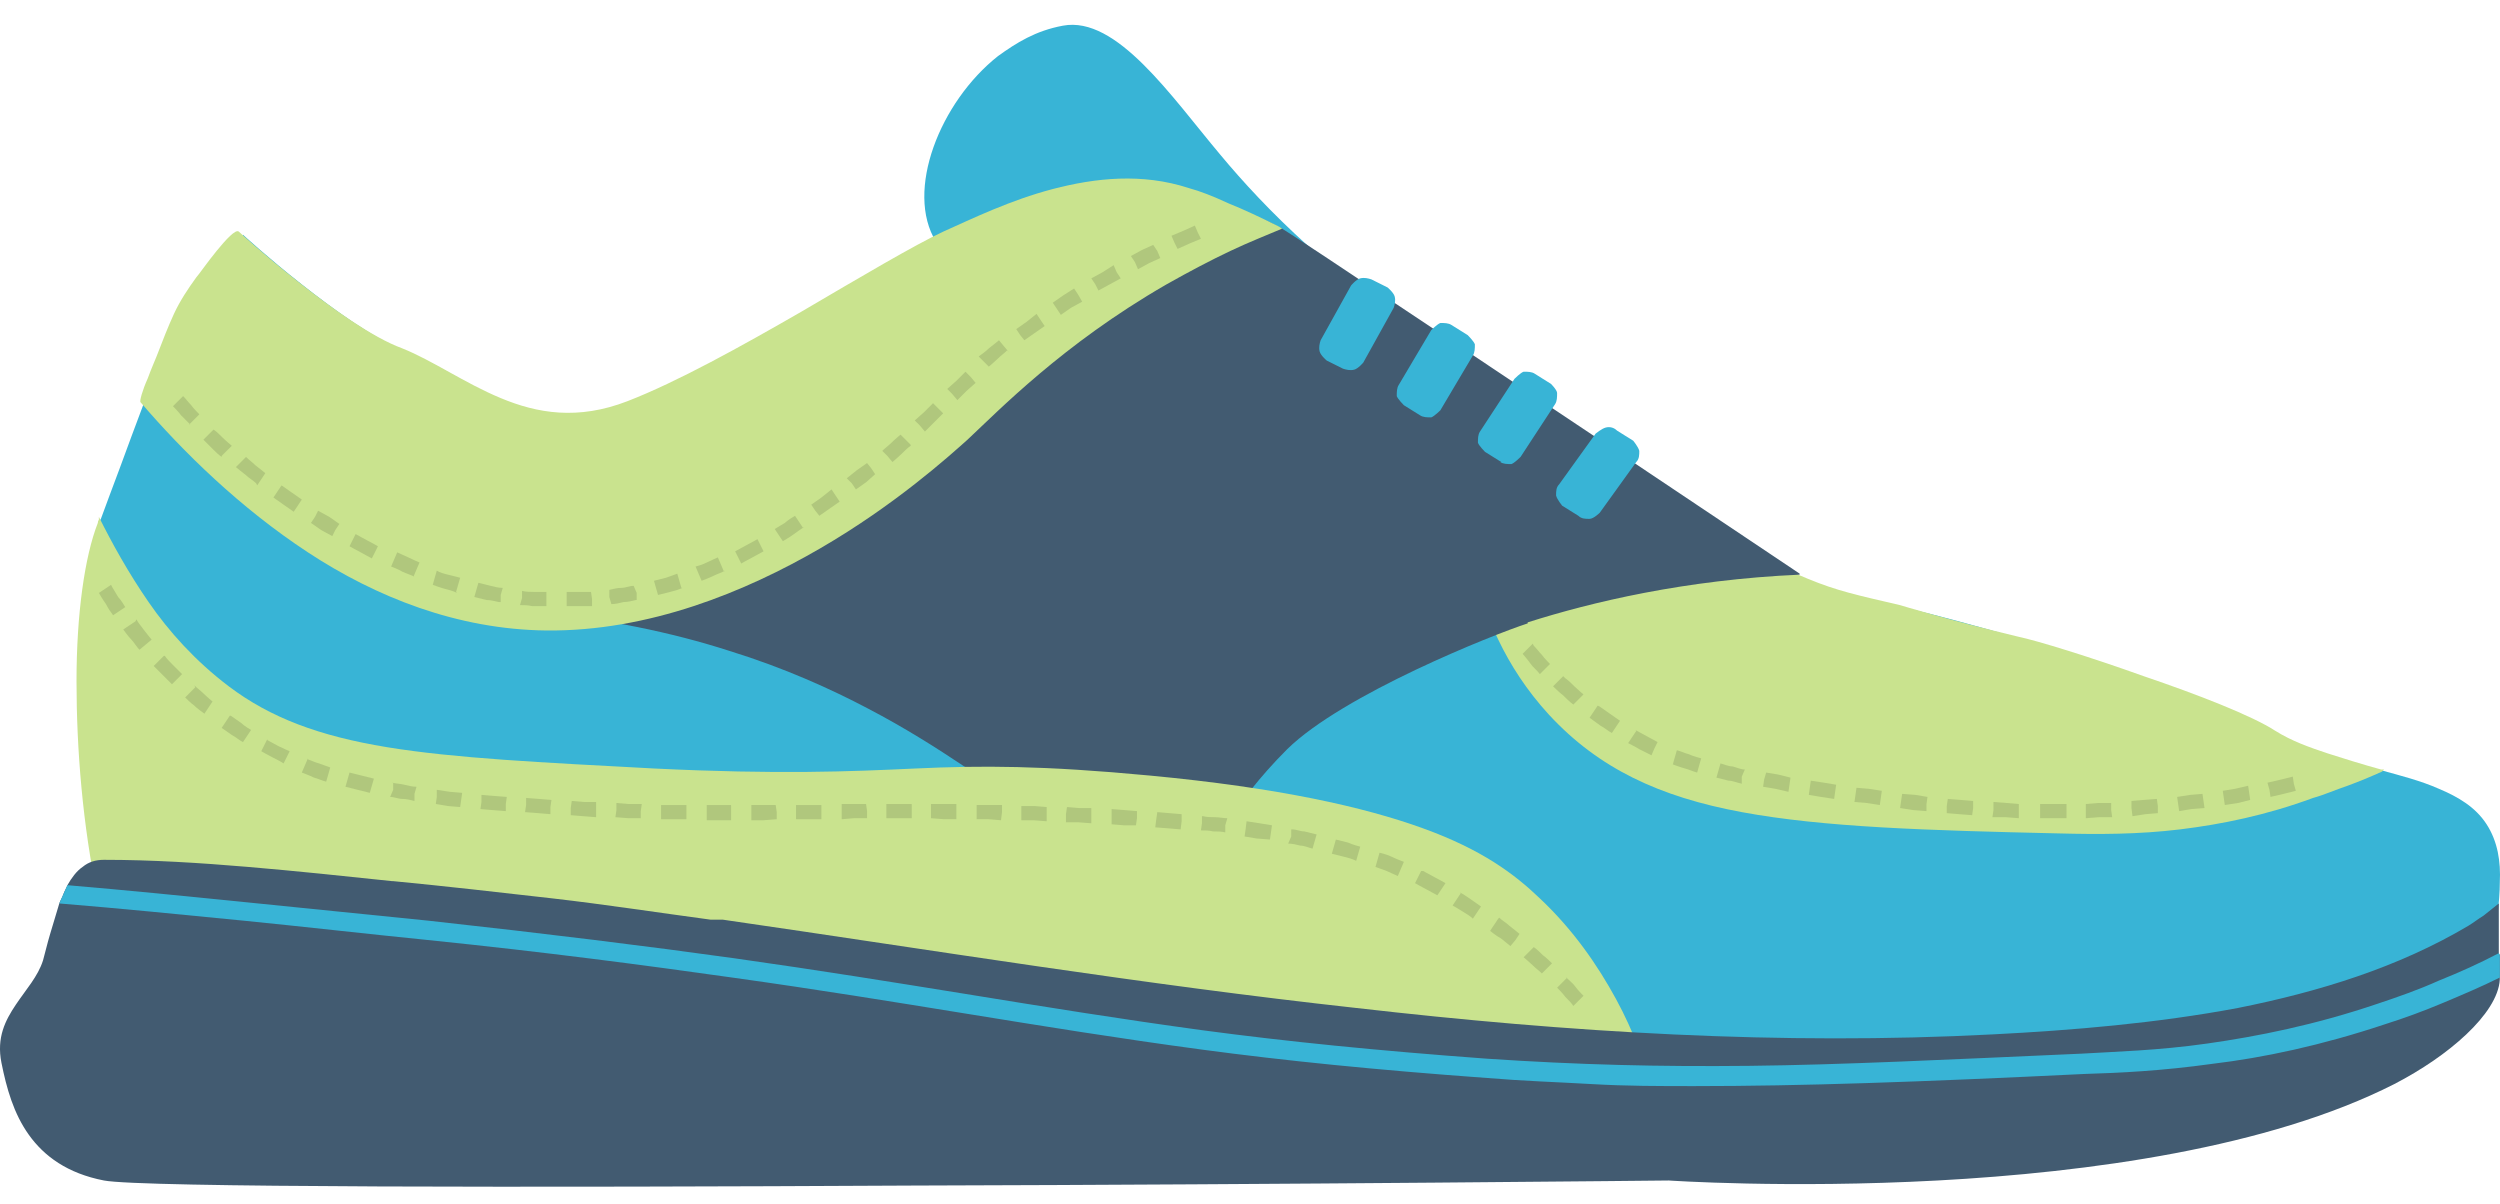 <svg width="81" height="39" viewBox="0 0 81 39" fill="none" xmlns="http://www.w3.org/2000/svg">
<path d="M80.862 30.62L73.629 33.283L66.396 35.946L38.153 36.144L9.91 36.341L8.332 34.631L6.754 32.922L4.978 31.015L3.203 29.108C2.71 26.773 2.512 24.307 2.512 22.137C2.512 19.967 2.775 18.093 3.203 17.008C3.203 17.008 3.203 16.942 3.236 16.91C3.236 16.91 3.236 16.844 3.269 16.811C3.433 16.351 3.663 15.759 3.893 15.134C4.124 14.509 4.387 13.786 4.65 13.096C5.044 12.109 5.439 11.123 5.833 10.334C6.228 9.545 6.589 8.953 6.918 8.69C7.444 8.23 7.674 7.934 7.773 7.802C7.872 7.671 7.872 7.605 7.872 7.605C7.872 7.605 8.694 8.361 9.779 9.216C10.864 10.071 12.179 11.024 13.165 11.386C14.152 11.78 15.171 12.504 16.354 12.997C17.538 13.49 18.853 13.72 20.464 13.096C22.075 12.471 24.147 11.32 26.086 10.202C29.539 8.197 29.736 7.769 30.689 7.605C32.531 7.243 34.076 7.736 34.766 7.999C38.186 9.315 47.589 15.594 54.592 18.093C56.138 18.652 58.636 19.408 61.891 19.737C62.779 19.934 63.963 20.263 65.344 20.658C66.955 21.118 68.007 21.447 69.421 21.94C71.163 22.532 72.939 23.222 73.695 23.715C74.221 24.044 74.78 24.241 75.371 24.439C75.963 24.636 76.555 24.8 77.114 24.965C77.114 24.965 77.114 24.965 77.147 24.965C77.147 24.965 77.147 24.965 77.18 24.965C77.772 25.129 78.429 25.294 79.021 25.557C79.646 25.82 80.205 26.148 80.566 26.707C80.928 27.266 81.027 27.924 80.994 28.581C80.994 29.272 80.862 29.962 80.829 30.587L80.862 30.62Z" fill="#38B4D6"/>
<path d="M30.953 8.558C31.841 8.032 32.893 7.441 34.044 7.046C35.194 6.651 36.477 6.454 37.825 6.717C38.712 6.882 39.502 7.046 40.422 7.441C42.888 8.427 45.058 9.906 46.735 11.255C43.25 9.052 40.981 6.75 39.534 5.008C37.956 3.133 36.181 0.503 34.438 0.832C33.55 0.996 32.926 1.391 32.334 1.818C30.46 3.298 29.309 6.191 30.328 7.835C30.526 8.164 30.789 8.394 30.986 8.526L30.953 8.558Z" fill="#38B4D6"/>
<path d="M77.18 24.998C76.818 25.162 76.424 25.326 76.062 25.458C75.668 25.59 75.306 25.754 74.944 25.853C73.432 26.412 71.985 26.707 70.637 26.872C69.289 27.036 67.974 27.036 66.725 27.003C62.417 26.905 59.097 26.806 56.434 26.313C53.77 25.82 51.798 24.899 50.187 23.157C49.463 22.367 48.937 21.546 48.543 20.724C48.148 19.901 47.852 19.08 47.688 18.356L52.291 17.83C53.672 17.732 55.02 17.666 56.401 17.567C56.861 17.896 57.584 18.356 58.571 18.751C59.524 19.145 60.149 19.277 61.562 19.606C61.562 19.606 63.174 20.099 65.376 20.625C66.001 20.756 67.711 21.282 69.453 21.907C71.196 22.499 72.971 23.189 73.728 23.683C74.254 24.011 74.813 24.209 75.404 24.406C75.7 24.505 76.654 24.8 77.147 24.932C77.147 24.932 77.213 24.932 77.246 24.932L77.18 24.998Z" fill="#C9E38E"/>
<path d="M49.497 20.198C48.379 20.559 43.513 22.499 41.705 24.274C40.751 25.228 40.258 25.951 39.83 26.51C39.37 27.069 38.976 27.464 38.187 27.661C36.707 28.088 35.359 27.497 33.781 26.543C32.235 25.557 30.46 24.176 28.126 22.959C26.942 22.335 25.43 21.644 23.621 21.085C21.78 20.493 19.61 20.033 17.078 19.803L27.041 13.753L37.036 7.704C37.595 7.572 38.187 7.473 38.844 7.375C39.502 7.276 40.225 7.21 41.014 7.145C41.08 7.178 41.178 7.21 41.277 7.276C41.277 7.276 41.409 7.342 41.54 7.408C41.737 7.506 48.74 12.175 58.308 18.586C58.308 18.586 58.308 18.586 58.308 18.619C54.593 18.784 51.568 19.507 49.497 20.165V20.198Z" fill="#425B71"/>
<path d="M41.54 7.408C41.079 7.605 40.488 7.835 39.863 8.131C39.238 8.427 38.548 8.789 37.791 9.216C36.082 10.202 34.734 11.222 33.682 12.109C32.63 12.997 31.873 13.753 31.347 14.246C30.756 14.773 29.013 16.351 26.58 17.764C24.147 19.178 21.023 20.46 17.703 20.428C14.809 20.395 12.179 19.343 9.976 17.896C7.773 16.449 5.932 14.641 4.551 13.03C4.518 12.997 4.617 12.635 4.781 12.274C4.913 11.912 5.077 11.55 5.11 11.452C5.275 11.024 5.439 10.597 5.636 10.169C5.833 9.742 6.097 9.348 6.36 8.986C6.425 8.92 6.721 8.493 7.017 8.131C7.313 7.769 7.642 7.408 7.74 7.506C7.74 7.506 8.562 8.263 9.647 9.117C10.732 9.972 12.048 10.926 13.034 11.287C14.02 11.682 15.04 12.405 16.223 12.898C17.407 13.392 18.722 13.622 20.333 12.997C21.944 12.372 24.015 11.222 25.955 10.104C27.862 8.986 29.638 7.934 30.558 7.506C31.512 7.079 32.728 6.487 34.109 6.125C35.49 5.764 37.002 5.599 38.515 6.093C38.877 6.191 39.304 6.356 39.797 6.586C40.29 6.783 40.849 7.046 41.441 7.342L41.54 7.408Z" fill="#C9E38E"/>
<path d="M53.54 35.453L30.13 34.171L6.721 32.889L4.945 30.982L3.17 29.075C2.677 26.74 2.479 24.274 2.479 22.072C2.479 19.901 2.743 18.027 3.17 16.942C3.17 16.942 3.17 16.877 3.203 16.844C3.203 16.844 3.203 16.778 3.203 16.745C3.63 17.6 4.156 18.553 4.814 19.507C5.471 20.46 6.326 21.414 7.411 22.236C8.759 23.255 10.338 23.847 12.54 24.209C14.743 24.57 17.505 24.702 21.187 24.899C25.232 25.096 27.533 24.998 29.67 24.899C31.807 24.8 33.78 24.8 37.265 25.129C41.441 25.524 44.203 26.148 46.109 26.839C48.016 27.529 49.069 28.319 49.891 29.108C50.975 30.127 51.765 31.278 52.356 32.363C52.948 33.447 53.31 34.5 53.54 35.355V35.453Z" fill="#C9E38E"/>
<path d="M80.994 30.949C80.994 30.949 80.994 31.179 80.994 31.31C80.994 31.442 80.994 31.541 80.994 31.672C80.994 31.672 80.994 31.672 80.994 31.705C80.994 31.705 80.994 31.705 80.994 31.738C80.961 32.297 80.534 32.922 79.909 33.513C79.284 34.105 78.462 34.664 77.575 35.124C73.498 37.196 67.645 37.985 62.779 38.248C57.913 38.511 54.066 38.248 54.066 38.248C54.066 38.248 42 38.379 29.605 38.412C17.242 38.478 4.551 38.478 3.368 38.248C2.184 38.018 1.428 37.459 0.935 36.768C0.441 36.078 0.211 35.256 0.047 34.434C-0.118 33.612 0.178 33.053 0.507 32.56C0.836 32.067 1.23 31.639 1.395 31.113C1.461 30.883 1.526 30.587 1.625 30.258C1.724 29.93 1.822 29.601 1.921 29.272C1.954 29.173 2.02 29.075 2.052 28.976C2.085 28.877 2.151 28.779 2.184 28.68C2.315 28.45 2.48 28.22 2.677 28.088C2.874 27.924 3.105 27.858 3.368 27.858C4.913 27.858 6.491 27.957 8.036 28.088C9.582 28.22 11.16 28.384 12.705 28.549H12.738C14.448 28.713 16.157 28.91 17.9 29.108C19.61 29.305 21.319 29.568 23.029 29.798C23.095 29.798 23.16 29.798 23.226 29.798C23.292 29.798 23.358 29.798 23.424 29.798C30.229 30.784 37.068 31.902 43.94 32.658C50.812 33.448 57.683 33.875 64.588 33.513C67.152 33.382 69.881 33.152 72.511 32.658C75.142 32.132 77.706 31.343 79.975 29.995C80.139 29.897 80.304 29.765 80.468 29.666C80.632 29.535 80.797 29.404 80.961 29.272C80.961 29.272 80.961 29.469 80.961 29.765C80.961 30.061 80.961 30.456 80.961 30.883L80.994 30.949Z" fill="#425B71"/>
<path d="M43.512 11.945L43.249 11.813L42.986 11.682C42.986 11.682 42.789 11.518 42.756 11.386C42.723 11.255 42.756 11.123 42.789 11.024L43.282 10.137L43.775 9.249C43.775 9.249 43.939 9.052 44.071 9.019C44.203 8.986 44.334 9.019 44.433 9.052L44.696 9.183L44.959 9.315C44.959 9.315 45.156 9.479 45.189 9.611C45.222 9.742 45.189 9.874 45.156 9.972L44.663 10.86L44.17 11.748C44.17 11.748 44.005 11.945 43.874 11.978C43.742 12.011 43.611 11.978 43.512 11.945Z" fill="#38B4D6"/>
<path d="M46.011 13.457L45.748 13.293L45.485 13.129C45.485 13.129 45.288 12.931 45.255 12.833C45.255 12.701 45.255 12.57 45.32 12.471L45.846 11.583L46.373 10.695C46.373 10.695 46.57 10.498 46.668 10.465C46.8 10.465 46.931 10.465 47.03 10.531L47.293 10.695L47.556 10.86C47.556 10.86 47.753 11.057 47.786 11.156C47.786 11.287 47.786 11.419 47.721 11.518L47.194 12.405L46.668 13.293C46.668 13.293 46.471 13.49 46.373 13.523C46.241 13.523 46.109 13.523 46.011 13.457Z" fill="#38B4D6"/>
<path d="M48.642 14.97L48.378 14.805L48.115 14.641C48.115 14.641 47.918 14.444 47.885 14.345C47.885 14.213 47.885 14.082 47.951 13.983L48.51 13.129L49.069 12.274C49.069 12.274 49.266 12.076 49.365 12.043C49.496 12.043 49.628 12.043 49.727 12.109L49.989 12.274L50.252 12.438C50.252 12.438 50.45 12.635 50.45 12.734C50.45 12.866 50.45 12.997 50.384 13.096L49.825 13.95L49.266 14.805C49.266 14.805 49.069 15.003 48.97 15.036C48.839 15.036 48.707 15.036 48.609 14.97H48.642Z" fill="#38B4D6"/>
<path d="M51.14 16.712L50.877 16.548L50.614 16.384C50.614 16.384 50.45 16.186 50.417 16.055C50.417 15.923 50.417 15.792 50.516 15.693L51.107 14.871L51.699 14.049C51.699 14.049 51.897 13.885 52.028 13.852C52.16 13.819 52.291 13.852 52.39 13.95L52.653 14.115L52.916 14.279C52.916 14.279 53.08 14.476 53.113 14.608C53.113 14.74 53.113 14.871 53.014 14.97L52.423 15.792L51.831 16.614C51.831 16.614 51.633 16.811 51.502 16.811C51.37 16.811 51.239 16.811 51.14 16.712Z" fill="#38B4D6"/>
<path d="M80.994 30.949C80.994 30.949 80.994 31.179 80.994 31.31C80.994 31.442 80.994 31.541 80.994 31.672C80.402 31.968 79.778 32.231 79.153 32.494C78.528 32.757 77.903 32.987 77.279 33.184C75.207 33.875 73.333 34.27 71.689 34.467C70.046 34.697 68.665 34.763 67.547 34.796C64.851 34.927 62.549 35.026 60.478 35.092C58.439 35.157 56.631 35.19 54.888 35.19C53.77 35.19 52.685 35.19 51.568 35.124C50.45 35.059 49.365 35.026 48.181 34.927C44.565 34.664 41.638 34.368 38.942 34.007C36.246 33.645 33.813 33.25 31.183 32.823C28.947 32.461 26.547 32.067 23.719 31.672C20.925 31.278 17.703 30.85 13.856 30.456C11.883 30.258 9.878 30.028 7.905 29.831C5.899 29.634 3.926 29.436 1.921 29.272L2.052 28.976L2.184 28.68C4.124 28.845 6.096 29.042 8.036 29.239C9.976 29.436 11.949 29.634 13.889 29.831C17.768 30.258 20.958 30.653 23.785 31.047C26.58 31.442 29.013 31.837 31.249 32.198C33.879 32.626 36.312 33.02 38.975 33.382C41.671 33.743 44.597 34.039 48.181 34.302C51.14 34.5 53.738 34.565 56.697 34.533C59.656 34.5 63.009 34.335 67.448 34.138C68.533 34.072 69.914 34.039 71.525 33.809C73.136 33.579 74.977 33.217 77.016 32.527C77.706 32.297 78.364 32.067 79.021 31.771C79.679 31.508 80.337 31.212 80.961 30.883L80.994 30.949Z" fill="#38B4D6"/>
<path fill-rule="evenodd" clip-rule="evenodd" d="M5.308 21.25L5.144 21.414L4.979 21.578C4.979 21.578 5.177 21.776 5.275 21.874C5.374 21.973 5.472 22.072 5.571 22.17L5.735 22.006L5.9 21.841C5.9 21.841 5.703 21.644 5.604 21.546C5.505 21.447 5.407 21.348 5.341 21.25H5.308Z" fill="#B0C77D"/>
<path fill-rule="evenodd" clip-rule="evenodd" d="M4.387 20.132L4.19 20.263L3.993 20.395C3.993 20.395 4.157 20.625 4.256 20.724C4.354 20.822 4.42 20.954 4.519 21.052L4.716 20.888L4.913 20.724C4.913 20.724 4.749 20.526 4.65 20.395C4.584 20.296 4.486 20.197 4.42 20.066L4.387 20.132Z" fill="#B0C77D"/>
<path fill-rule="evenodd" clip-rule="evenodd" d="M3.598 18.948L3.401 19.08L3.204 19.211C3.204 19.211 3.335 19.441 3.434 19.573C3.5 19.704 3.565 19.803 3.664 19.934L3.861 19.803L4.058 19.671C4.058 19.671 3.927 19.441 3.828 19.343C3.763 19.244 3.697 19.113 3.631 19.014L3.598 18.948Z" fill="#B0C77D"/>
<path fill-rule="evenodd" clip-rule="evenodd" d="M8.662 23.946L8.563 24.143L8.465 24.34C8.465 24.34 8.695 24.472 8.826 24.537C8.958 24.603 9.089 24.669 9.188 24.735L9.287 24.537L9.385 24.34C9.385 24.34 9.155 24.241 9.024 24.176C8.892 24.11 8.793 24.044 8.662 23.979V23.946Z" fill="#B0C77D"/>
<path fill-rule="evenodd" clip-rule="evenodd" d="M7.445 23.189L7.313 23.387L7.182 23.584C7.182 23.584 7.412 23.748 7.511 23.814C7.642 23.88 7.741 23.979 7.872 24.044L8.004 23.847L8.135 23.65C8.135 23.65 7.905 23.518 7.807 23.419C7.708 23.354 7.576 23.255 7.478 23.189H7.445Z" fill="#B0C77D"/>
<path fill-rule="evenodd" clip-rule="evenodd" d="M6.327 22.269L6.163 22.433L5.999 22.598C5.999 22.598 6.196 22.795 6.294 22.861C6.393 22.959 6.492 23.025 6.623 23.124L6.755 22.926L6.886 22.729C6.886 22.729 6.689 22.565 6.59 22.466C6.492 22.367 6.393 22.302 6.294 22.203L6.327 22.269Z" fill="#B0C77D"/>
<path fill-rule="evenodd" clip-rule="evenodd" d="M12.739 25.359V25.59L12.64 25.82C12.772 25.82 12.903 25.885 13.035 25.885C13.166 25.885 13.298 25.918 13.429 25.951V25.721L13.495 25.491C13.364 25.491 13.232 25.458 13.1 25.425C12.969 25.392 12.837 25.392 12.706 25.359H12.739Z" fill="#B0C77D"/>
<path fill-rule="evenodd" clip-rule="evenodd" d="M11.324 25.031L11.259 25.261L11.193 25.491C11.193 25.491 11.456 25.557 11.587 25.59C11.719 25.622 11.85 25.655 11.982 25.688L12.048 25.458L12.114 25.228C12.114 25.228 11.85 25.162 11.719 25.129C11.587 25.096 11.456 25.064 11.324 25.031Z" fill="#B0C77D"/>
<path fill-rule="evenodd" clip-rule="evenodd" d="M9.977 24.57L9.878 24.8L9.779 25.031C9.779 25.031 10.042 25.129 10.174 25.195C10.305 25.228 10.437 25.294 10.568 25.326L10.634 25.096L10.7 24.866C10.7 24.866 10.437 24.768 10.338 24.735C10.207 24.702 10.075 24.636 9.977 24.603V24.57Z" fill="#B0C77D"/>
<path fill-rule="evenodd" clip-rule="evenodd" d="M17.045 25.853V26.083L17.012 26.313L17.44 26.346L17.834 26.379V26.148L17.867 25.918L17.473 25.886L17.045 25.853Z" fill="#B0C77D"/>
<path fill-rule="evenodd" clip-rule="evenodd" d="M15.599 25.754V25.984L15.566 26.214L15.96 26.247L16.388 26.28V26.05L16.421 25.82L15.993 25.787L15.599 25.754Z" fill="#B0C77D"/>
<path fill-rule="evenodd" clip-rule="evenodd" d="M14.152 25.59V25.82L14.12 26.05L14.514 26.116L14.909 26.148L14.942 25.918L14.975 25.688L14.58 25.655L14.152 25.59Z" fill="#B0C77D"/>
<path fill-rule="evenodd" clip-rule="evenodd" d="M21.419 26.083V26.313V26.543H21.813H22.24V26.313V26.083H21.813H21.419Z" fill="#B0C77D"/>
<path fill-rule="evenodd" clip-rule="evenodd" d="M19.972 26.017V26.247L19.939 26.477L20.367 26.51H20.761V26.28L20.794 26.05H20.367L19.972 26.017Z" fill="#B0C77D"/>
<path fill-rule="evenodd" clip-rule="evenodd" d="M18.525 25.951L18.492 26.181V26.412L18.887 26.444L19.314 26.477V26.214V25.984H18.919L18.525 25.951Z" fill="#B0C77D"/>
<path fill-rule="evenodd" clip-rule="evenodd" d="M25.791 26.083V26.313V26.543H26.219H26.613V26.313V26.083H26.186H25.791Z" fill="#B0C77D"/>
<path fill-rule="evenodd" clip-rule="evenodd" d="M24.344 26.083V26.313V26.576H24.739L25.166 26.543V26.313L25.133 26.083H24.739H24.344Z" fill="#B0C77D"/>
<path fill-rule="evenodd" clip-rule="evenodd" d="M22.898 26.083V26.313V26.576H23.293H23.687V26.346V26.083H23.293H22.898Z" fill="#B0C77D"/>
<path fill-rule="evenodd" clip-rule="evenodd" d="M30.164 26.05V26.28V26.51L30.591 26.543H30.986V26.28V26.05H30.591H30.164Z" fill="#B0C77D"/>
<path fill-rule="evenodd" clip-rule="evenodd" d="M28.718 26.05V26.28V26.51H29.112H29.54V26.28V26.05H29.112H28.718Z" fill="#B0C77D"/>
<path fill-rule="evenodd" clip-rule="evenodd" d="M27.271 26.05V26.28V26.543L27.666 26.51H28.093V26.28L28.06 26.05H27.666H27.271Z" fill="#B0C77D"/>
<path fill-rule="evenodd" clip-rule="evenodd" d="M34.57 26.148L34.537 26.379V26.642H34.932L35.359 26.674V26.444V26.181H34.965L34.57 26.148Z" fill="#B0C77D"/>
<path fill-rule="evenodd" clip-rule="evenodd" d="M33.091 26.116V26.346V26.576H33.485L33.913 26.609V26.379V26.148L33.518 26.116H33.091Z" fill="#B0C77D"/>
<path fill-rule="evenodd" clip-rule="evenodd" d="M31.643 26.083V26.313V26.543H32.038L32.432 26.576L32.465 26.313V26.083H32.038H31.643Z" fill="#B0C77D"/>
<path fill-rule="evenodd" clip-rule="evenodd" d="M38.943 26.444V26.674L38.91 26.905C39.042 26.905 39.173 26.905 39.305 26.938C39.436 26.938 39.568 26.938 39.699 26.97V26.74L39.765 26.51C39.633 26.51 39.502 26.477 39.37 26.477C39.239 26.477 39.107 26.477 38.976 26.444H38.943Z" fill="#B0C77D"/>
<path fill-rule="evenodd" clip-rule="evenodd" d="M37.496 26.313L37.463 26.543L37.43 26.806L37.857 26.839L38.252 26.872L38.285 26.609V26.379L37.89 26.346L37.496 26.313Z" fill="#B0C77D"/>
<path fill-rule="evenodd" clip-rule="evenodd" d="M36.016 26.214V26.477V26.707L36.411 26.74H36.805L36.838 26.51V26.28L36.444 26.247L36.016 26.214Z" fill="#B0C77D"/>
<path fill-rule="evenodd" clip-rule="evenodd" d="M43.282 27.201L43.217 27.431L43.151 27.661C43.151 27.661 43.414 27.727 43.545 27.759C43.677 27.792 43.809 27.825 43.94 27.891L44.006 27.661L44.072 27.431C44.072 27.431 43.809 27.365 43.677 27.299C43.545 27.266 43.414 27.233 43.282 27.201Z" fill="#B0C77D"/>
<path fill-rule="evenodd" clip-rule="evenodd" d="M41.836 26.872V27.102L41.737 27.332C41.869 27.332 42 27.365 42.132 27.398C42.263 27.398 42.395 27.464 42.526 27.497L42.592 27.266L42.658 27.036C42.658 27.036 42.395 26.971 42.263 26.938C42.132 26.938 42 26.872 41.869 26.872H41.836Z" fill="#B0C77D"/>
<path fill-rule="evenodd" clip-rule="evenodd" d="M40.389 26.609L40.357 26.872L40.324 27.102L40.718 27.168L41.146 27.201L41.179 26.971L41.212 26.74L40.817 26.675L40.389 26.609Z" fill="#B0C77D"/>
<path fill-rule="evenodd" clip-rule="evenodd" d="M47.327 28.943L47.196 29.14L47.064 29.338C47.064 29.338 47.294 29.469 47.393 29.535C47.491 29.601 47.623 29.666 47.721 29.765L47.853 29.568L47.985 29.371C47.985 29.371 47.754 29.206 47.656 29.14C47.557 29.075 47.426 28.976 47.294 28.91L47.327 28.943Z" fill="#B0C77D"/>
<path fill-rule="evenodd" clip-rule="evenodd" d="M46.044 28.22L45.946 28.417L45.847 28.614C45.847 28.614 46.077 28.746 46.209 28.812C46.34 28.877 46.439 28.943 46.571 29.009L46.702 28.812L46.834 28.614C46.834 28.614 46.603 28.483 46.472 28.417C46.34 28.351 46.242 28.286 46.11 28.22H46.044Z" fill="#B0C77D"/>
<path fill-rule="evenodd" clip-rule="evenodd" d="M44.697 27.628L44.631 27.858L44.565 28.088C44.565 28.088 44.828 28.187 44.927 28.22C45.058 28.286 45.157 28.319 45.288 28.384L45.387 28.154L45.486 27.924C45.486 27.924 45.223 27.825 45.091 27.759C44.96 27.694 44.828 27.661 44.697 27.628Z" fill="#B0C77D"/>
<path fill-rule="evenodd" clip-rule="evenodd" d="M50.779 31.672L50.615 31.837L50.451 32.001C50.451 32.001 50.648 32.198 50.714 32.297C50.812 32.395 50.911 32.494 50.977 32.593L51.141 32.428L51.306 32.264C51.306 32.264 51.108 32.067 51.042 31.968C50.977 31.869 50.845 31.771 50.747 31.672H50.779Z" fill="#B0C77D"/>
<path fill-rule="evenodd" clip-rule="evenodd" d="M49.694 30.686L49.53 30.85L49.365 31.015C49.365 31.015 49.562 31.179 49.661 31.277C49.76 31.376 49.858 31.442 49.957 31.541L50.121 31.376L50.286 31.212C50.286 31.212 50.089 31.015 49.99 30.949C49.891 30.85 49.793 30.752 49.694 30.686Z" fill="#B0C77D"/>
<path fill-rule="evenodd" clip-rule="evenodd" d="M48.543 29.765L48.411 29.962L48.28 30.16C48.28 30.16 48.477 30.324 48.609 30.39C48.708 30.456 48.806 30.554 48.938 30.653L49.102 30.456L49.233 30.258C49.233 30.258 49.036 30.094 48.905 29.995C48.806 29.897 48.675 29.831 48.576 29.732L48.543 29.765Z" fill="#B0C77D"/>
<path fill-rule="evenodd" clip-rule="evenodd" d="M36.312 9.019L36.181 8.821L36.082 8.591L35.721 8.821L35.359 9.019L35.49 9.216L35.589 9.413L35.951 9.216L36.312 9.019Z" fill="#B0C77D"/>
<path fill-rule="evenodd" clip-rule="evenodd" d="M37.594 8.361L37.496 8.131L37.364 7.934L37.002 8.098L36.641 8.295L36.772 8.493L36.871 8.723L37.233 8.525L37.594 8.361Z" fill="#B0C77D"/>
<path fill-rule="evenodd" clip-rule="evenodd" d="M38.91 7.736L38.811 7.539L38.713 7.309L38.351 7.473L37.956 7.638L38.055 7.868L38.154 8.065L38.516 7.901L38.91 7.736Z" fill="#B0C77D"/>
<path fill-rule="evenodd" clip-rule="evenodd" d="M32.696 11.419L32.531 11.222L32.367 11.024C32.367 11.024 32.169 11.189 32.038 11.287C31.939 11.386 31.841 11.452 31.709 11.55L31.874 11.715L32.038 11.879C32.038 11.879 32.235 11.715 32.334 11.616C32.433 11.518 32.531 11.452 32.63 11.353L32.696 11.419Z" fill="#B0C77D"/>
<path fill-rule="evenodd" clip-rule="evenodd" d="M33.847 10.564L33.715 10.367L33.584 10.169L33.255 10.432L32.926 10.663L33.057 10.86L33.189 11.024L33.518 10.794L33.847 10.564Z" fill="#B0C77D"/>
<path fill-rule="evenodd" clip-rule="evenodd" d="M35.063 9.775L34.931 9.545L34.8 9.347L34.438 9.578L34.109 9.808L34.241 10.005L34.372 10.202L34.701 9.972L35.063 9.775Z" fill="#B0C77D"/>
<path fill-rule="evenodd" clip-rule="evenodd" d="M29.506 14.411L29.342 14.246L29.177 14.082C29.177 14.082 28.98 14.246 28.882 14.345C28.783 14.444 28.684 14.509 28.586 14.608L28.75 14.772L28.915 14.97C28.915 14.97 29.112 14.805 29.21 14.707C29.309 14.608 29.408 14.509 29.506 14.444V14.411Z" fill="#B0C77D"/>
<path fill-rule="evenodd" clip-rule="evenodd" d="M30.559 13.392L30.394 13.227L30.23 13.063L29.934 13.359L29.638 13.622L29.803 13.786L29.967 13.983L30.263 13.687L30.559 13.392Z" fill="#B0C77D"/>
<path fill-rule="evenodd" clip-rule="evenodd" d="M31.61 12.405L31.446 12.208L31.282 12.043L30.986 12.339L30.69 12.602L30.854 12.767L31.018 12.964L31.314 12.668L31.61 12.405Z" fill="#B0C77D"/>
<path fill-rule="evenodd" clip-rule="evenodd" d="M26.021 17.107L25.89 16.91L25.758 16.712C25.758 16.712 25.528 16.844 25.429 16.942C25.331 17.008 25.199 17.074 25.101 17.14L25.232 17.337L25.364 17.534C25.364 17.534 25.594 17.403 25.725 17.304C25.857 17.206 25.955 17.14 26.054 17.074L26.021 17.107Z" fill="#B0C77D"/>
<path fill-rule="evenodd" clip-rule="evenodd" d="M27.205 16.252L27.073 16.055L26.942 15.857L26.613 16.12L26.284 16.351L26.416 16.548L26.547 16.712L26.876 16.482L27.205 16.252Z" fill="#B0C77D"/>
<path fill-rule="evenodd" clip-rule="evenodd" d="M28.355 15.364L28.224 15.167L28.092 15.003L27.764 15.233L27.435 15.496L27.599 15.66L27.731 15.857L28.059 15.627L28.355 15.364Z" fill="#B0C77D"/>
<path fill-rule="evenodd" clip-rule="evenodd" d="M22.076 19.047L22.01 18.817L21.944 18.586C21.944 18.586 21.681 18.685 21.582 18.718C21.451 18.751 21.32 18.784 21.188 18.817L21.254 19.047L21.32 19.277C21.32 19.277 21.582 19.211 21.714 19.178C21.846 19.145 21.977 19.112 22.109 19.047H22.076Z" fill="#B0C77D"/>
<path fill-rule="evenodd" clip-rule="evenodd" d="M23.456 18.521L23.358 18.291L23.259 18.06C23.259 18.06 23.029 18.159 22.898 18.225C22.766 18.291 22.667 18.323 22.536 18.356L22.634 18.586L22.733 18.817C22.733 18.817 22.996 18.718 23.128 18.652C23.259 18.586 23.391 18.553 23.489 18.488L23.456 18.521Z" fill="#B0C77D"/>
<path fill-rule="evenodd" clip-rule="evenodd" d="M24.739 17.863L24.641 17.666L24.542 17.468C24.542 17.468 24.312 17.6 24.18 17.666C24.049 17.732 23.95 17.797 23.819 17.863L23.917 18.06L24.016 18.258C24.016 18.258 24.246 18.126 24.378 18.06C24.509 17.994 24.608 17.929 24.739 17.863Z" fill="#B0C77D"/>
<path fill-rule="evenodd" clip-rule="evenodd" d="M17.703 19.639V19.408V19.178C17.571 19.178 17.44 19.178 17.308 19.178C17.177 19.178 17.045 19.178 16.914 19.145V19.375L16.848 19.606C16.979 19.606 17.111 19.606 17.242 19.639C17.374 19.639 17.506 19.639 17.67 19.639H17.703Z" fill="#B0C77D"/>
<path fill-rule="evenodd" clip-rule="evenodd" d="M19.182 19.639V19.408L19.149 19.178C19.018 19.178 18.886 19.178 18.755 19.178C18.623 19.178 18.492 19.178 18.36 19.178V19.408V19.639C18.492 19.639 18.623 19.639 18.788 19.639C18.919 19.639 19.051 19.639 19.182 19.639Z" fill="#B0C77D"/>
<path fill-rule="evenodd" clip-rule="evenodd" d="M20.629 19.441V19.211L20.531 18.981C20.399 18.981 20.268 19.047 20.136 19.047C20.005 19.047 19.873 19.079 19.742 19.112V19.343L19.808 19.573C19.939 19.573 20.07 19.54 20.202 19.507C20.334 19.507 20.465 19.474 20.596 19.441H20.629Z" fill="#B0C77D"/>
<path fill-rule="evenodd" clip-rule="evenodd" d="M13.396 18.685L13.494 18.455L13.593 18.225C13.593 18.225 13.363 18.126 13.231 18.06C13.1 17.995 13.001 17.962 12.87 17.896L12.771 18.126L12.672 18.356C12.672 18.356 12.935 18.455 13.034 18.521C13.165 18.586 13.297 18.619 13.429 18.685H13.396Z" fill="#B0C77D"/>
<path fill-rule="evenodd" clip-rule="evenodd" d="M14.777 19.178L14.843 18.948L14.909 18.718C14.909 18.718 14.645 18.652 14.514 18.619C14.382 18.586 14.251 18.553 14.152 18.488L14.086 18.718L14.021 18.948C14.021 18.948 14.284 19.047 14.415 19.079C14.547 19.112 14.678 19.145 14.81 19.211L14.777 19.178Z" fill="#B0C77D"/>
<path fill-rule="evenodd" clip-rule="evenodd" d="M16.223 19.507V19.277L16.289 19.047C16.157 19.047 16.026 19.014 15.895 18.981C15.763 18.948 15.631 18.915 15.5 18.882L15.434 19.112L15.368 19.343C15.368 19.343 15.631 19.408 15.763 19.441C15.895 19.441 16.026 19.474 16.157 19.507H16.223Z" fill="#B0C77D"/>
<path fill-rule="evenodd" clip-rule="evenodd" d="M9.516 16.581L9.648 16.384L9.779 16.186C9.779 16.186 9.549 16.022 9.45 15.956C9.352 15.89 9.22 15.792 9.122 15.726L8.99 15.923L8.859 16.12C8.859 16.12 9.089 16.285 9.187 16.351C9.286 16.416 9.418 16.515 9.516 16.581Z" fill="#B0C77D"/>
<path fill-rule="evenodd" clip-rule="evenodd" d="M10.766 17.37L10.864 17.173L10.996 16.975L10.667 16.745L10.306 16.548L10.207 16.745L10.075 16.942L10.404 17.173L10.766 17.37Z" fill="#B0C77D"/>
<path fill-rule="evenodd" clip-rule="evenodd" d="M12.048 18.093L12.146 17.896L12.245 17.699C12.245 17.699 12.015 17.567 11.883 17.501C11.752 17.436 11.653 17.37 11.522 17.304L11.423 17.501L11.325 17.699C11.325 17.699 11.555 17.83 11.686 17.896C11.818 17.962 11.916 18.027 12.048 18.093Z" fill="#B0C77D"/>
<path fill-rule="evenodd" clip-rule="evenodd" d="M6.13 13.753L6.294 13.589L6.459 13.424C6.459 13.424 6.261 13.227 6.196 13.129C6.097 13.03 6.031 12.931 5.933 12.833L5.768 12.997L5.604 13.161C5.604 13.161 5.801 13.359 5.867 13.457C5.965 13.556 6.064 13.655 6.163 13.753H6.13Z" fill="#B0C77D"/>
<path fill-rule="evenodd" clip-rule="evenodd" d="M7.182 14.772L7.346 14.608L7.511 14.444C7.511 14.444 7.313 14.279 7.215 14.181C7.116 14.082 7.018 13.983 6.919 13.918L6.754 14.082L6.59 14.246C6.59 14.246 6.787 14.444 6.886 14.542C6.985 14.641 7.083 14.739 7.182 14.805V14.772Z" fill="#B0C77D"/>
<path fill-rule="evenodd" clip-rule="evenodd" d="M8.333 15.726L8.465 15.529L8.596 15.331C8.596 15.331 8.399 15.167 8.267 15.068C8.169 14.97 8.07 14.904 7.971 14.805L7.807 14.97L7.643 15.134C7.643 15.134 7.84 15.299 7.971 15.397C8.07 15.496 8.202 15.562 8.3 15.66L8.333 15.726Z" fill="#B0C77D"/>
<path fill-rule="evenodd" clip-rule="evenodd" d="M51.765 22.861L51.634 23.058L51.502 23.255C51.502 23.255 51.732 23.419 51.864 23.518C51.995 23.584 52.094 23.683 52.225 23.748L52.357 23.551L52.489 23.354C52.489 23.354 52.258 23.189 52.16 23.124C52.061 23.058 51.93 22.959 51.831 22.893L51.765 22.861Z" fill="#B0C77D"/>
<path fill-rule="evenodd" clip-rule="evenodd" d="M50.648 21.907L50.483 22.072L50.319 22.236C50.319 22.236 50.516 22.433 50.648 22.532C50.746 22.63 50.845 22.729 50.976 22.828L51.141 22.663L51.305 22.499C51.305 22.499 51.108 22.334 51.009 22.236C50.911 22.137 50.812 22.039 50.713 21.973L50.648 21.907Z" fill="#B0C77D"/>
<path fill-rule="evenodd" clip-rule="evenodd" d="M49.661 20.855L49.497 21.019L49.333 21.184C49.333 21.184 49.53 21.414 49.596 21.513C49.661 21.611 49.793 21.71 49.892 21.841L50.056 21.677L50.22 21.513C50.22 21.513 50.023 21.315 49.957 21.217C49.859 21.118 49.793 21.019 49.694 20.921L49.661 20.855Z" fill="#B0C77D"/>
<path fill-rule="evenodd" clip-rule="evenodd" d="M55.744 24.735L55.678 24.965L55.612 25.195C55.612 25.195 55.875 25.261 56.007 25.294C56.138 25.294 56.27 25.359 56.434 25.392V25.162L56.533 24.932C56.401 24.932 56.27 24.866 56.138 24.833C56.007 24.833 55.875 24.768 55.744 24.735Z" fill="#B0C77D"/>
<path fill-rule="evenodd" clip-rule="evenodd" d="M54.33 24.307L54.264 24.537L54.199 24.767C54.199 24.767 54.462 24.866 54.593 24.899C54.724 24.932 54.856 24.998 54.988 25.031L55.053 24.8L55.119 24.57C55.119 24.57 54.856 24.505 54.724 24.439C54.593 24.406 54.462 24.34 54.33 24.307Z" fill="#B0C77D"/>
<path fill-rule="evenodd" clip-rule="evenodd" d="M53.015 23.683L52.883 23.88L52.752 24.077C52.752 24.077 53.015 24.209 53.114 24.274C53.245 24.34 53.377 24.406 53.508 24.472L53.607 24.241L53.705 24.044C53.705 24.044 53.475 23.913 53.344 23.847C53.212 23.781 53.114 23.715 52.982 23.65L53.015 23.683Z" fill="#B0C77D"/>
<path fill-rule="evenodd" clip-rule="evenodd" d="M60.15 25.524L60.117 25.754L60.084 25.984L60.478 26.017L60.906 26.083L60.939 25.852L60.971 25.622L60.544 25.557L60.15 25.524Z" fill="#B0C77D"/>
<path fill-rule="evenodd" clip-rule="evenodd" d="M58.67 25.294L58.637 25.524L58.605 25.754L58.999 25.82L59.426 25.885L59.459 25.655L59.492 25.425L59.098 25.359L58.67 25.294Z" fill="#B0C77D"/>
<path fill-rule="evenodd" clip-rule="evenodd" d="M57.223 25.031L57.157 25.261L57.124 25.491L57.519 25.557L57.946 25.655L57.979 25.425L58.012 25.195L57.617 25.096L57.223 25.031Z" fill="#B0C77D"/>
<path fill-rule="evenodd" clip-rule="evenodd" d="M64.588 25.984V26.247L64.555 26.477H64.982L65.41 26.51V26.28V26.05L65.015 26.017L64.588 25.984Z" fill="#B0C77D"/>
<path fill-rule="evenodd" clip-rule="evenodd" d="M63.108 25.885L63.075 26.116V26.346L63.47 26.379L63.897 26.412L63.93 26.181V25.951L63.536 25.918L63.108 25.885Z" fill="#B0C77D"/>
<path fill-rule="evenodd" clip-rule="evenodd" d="M61.629 25.721L61.596 25.951L61.563 26.181L61.991 26.247L62.418 26.28V26.05L62.451 25.82L62.056 25.754L61.629 25.721Z" fill="#B0C77D"/>
<path fill-rule="evenodd" clip-rule="evenodd" d="M69.06 25.951V26.181L69.092 26.444L69.52 26.379L69.914 26.346V26.116L69.882 25.885L69.454 25.918L69.06 25.951Z" fill="#B0C77D"/>
<path fill-rule="evenodd" clip-rule="evenodd" d="M67.58 26.05V26.28V26.51L68.008 26.477H68.435L68.402 26.247V26.017H67.975L67.58 26.05Z" fill="#B0C77D"/>
<path fill-rule="evenodd" clip-rule="evenodd" d="M66.1 26.05V26.28V26.51C66.232 26.51 66.396 26.51 66.528 26.51C66.659 26.51 66.823 26.51 66.955 26.51V26.28V26.05C66.823 26.05 66.692 26.05 66.528 26.05C66.363 26.05 66.264 26.05 66.1 26.05Z" fill="#B0C77D"/>
<path fill-rule="evenodd" clip-rule="evenodd" d="M73.465 25.359L73.531 25.59L73.564 25.82L73.991 25.721L74.385 25.622L74.32 25.392L74.287 25.162L73.892 25.261L73.465 25.359Z" fill="#B0C77D"/>
<path fill-rule="evenodd" clip-rule="evenodd" d="M72.018 25.622L72.051 25.853L72.084 26.083L72.511 26.017L72.906 25.918L72.873 25.688L72.84 25.458L72.413 25.557L72.018 25.622Z" fill="#B0C77D"/>
<path fill-rule="evenodd" clip-rule="evenodd" d="M70.539 25.82L70.572 26.05L70.605 26.28L70.999 26.214L71.427 26.181L71.394 25.951L71.361 25.721L70.966 25.754L70.539 25.82Z" fill="#B0C77D"/>
</svg>
